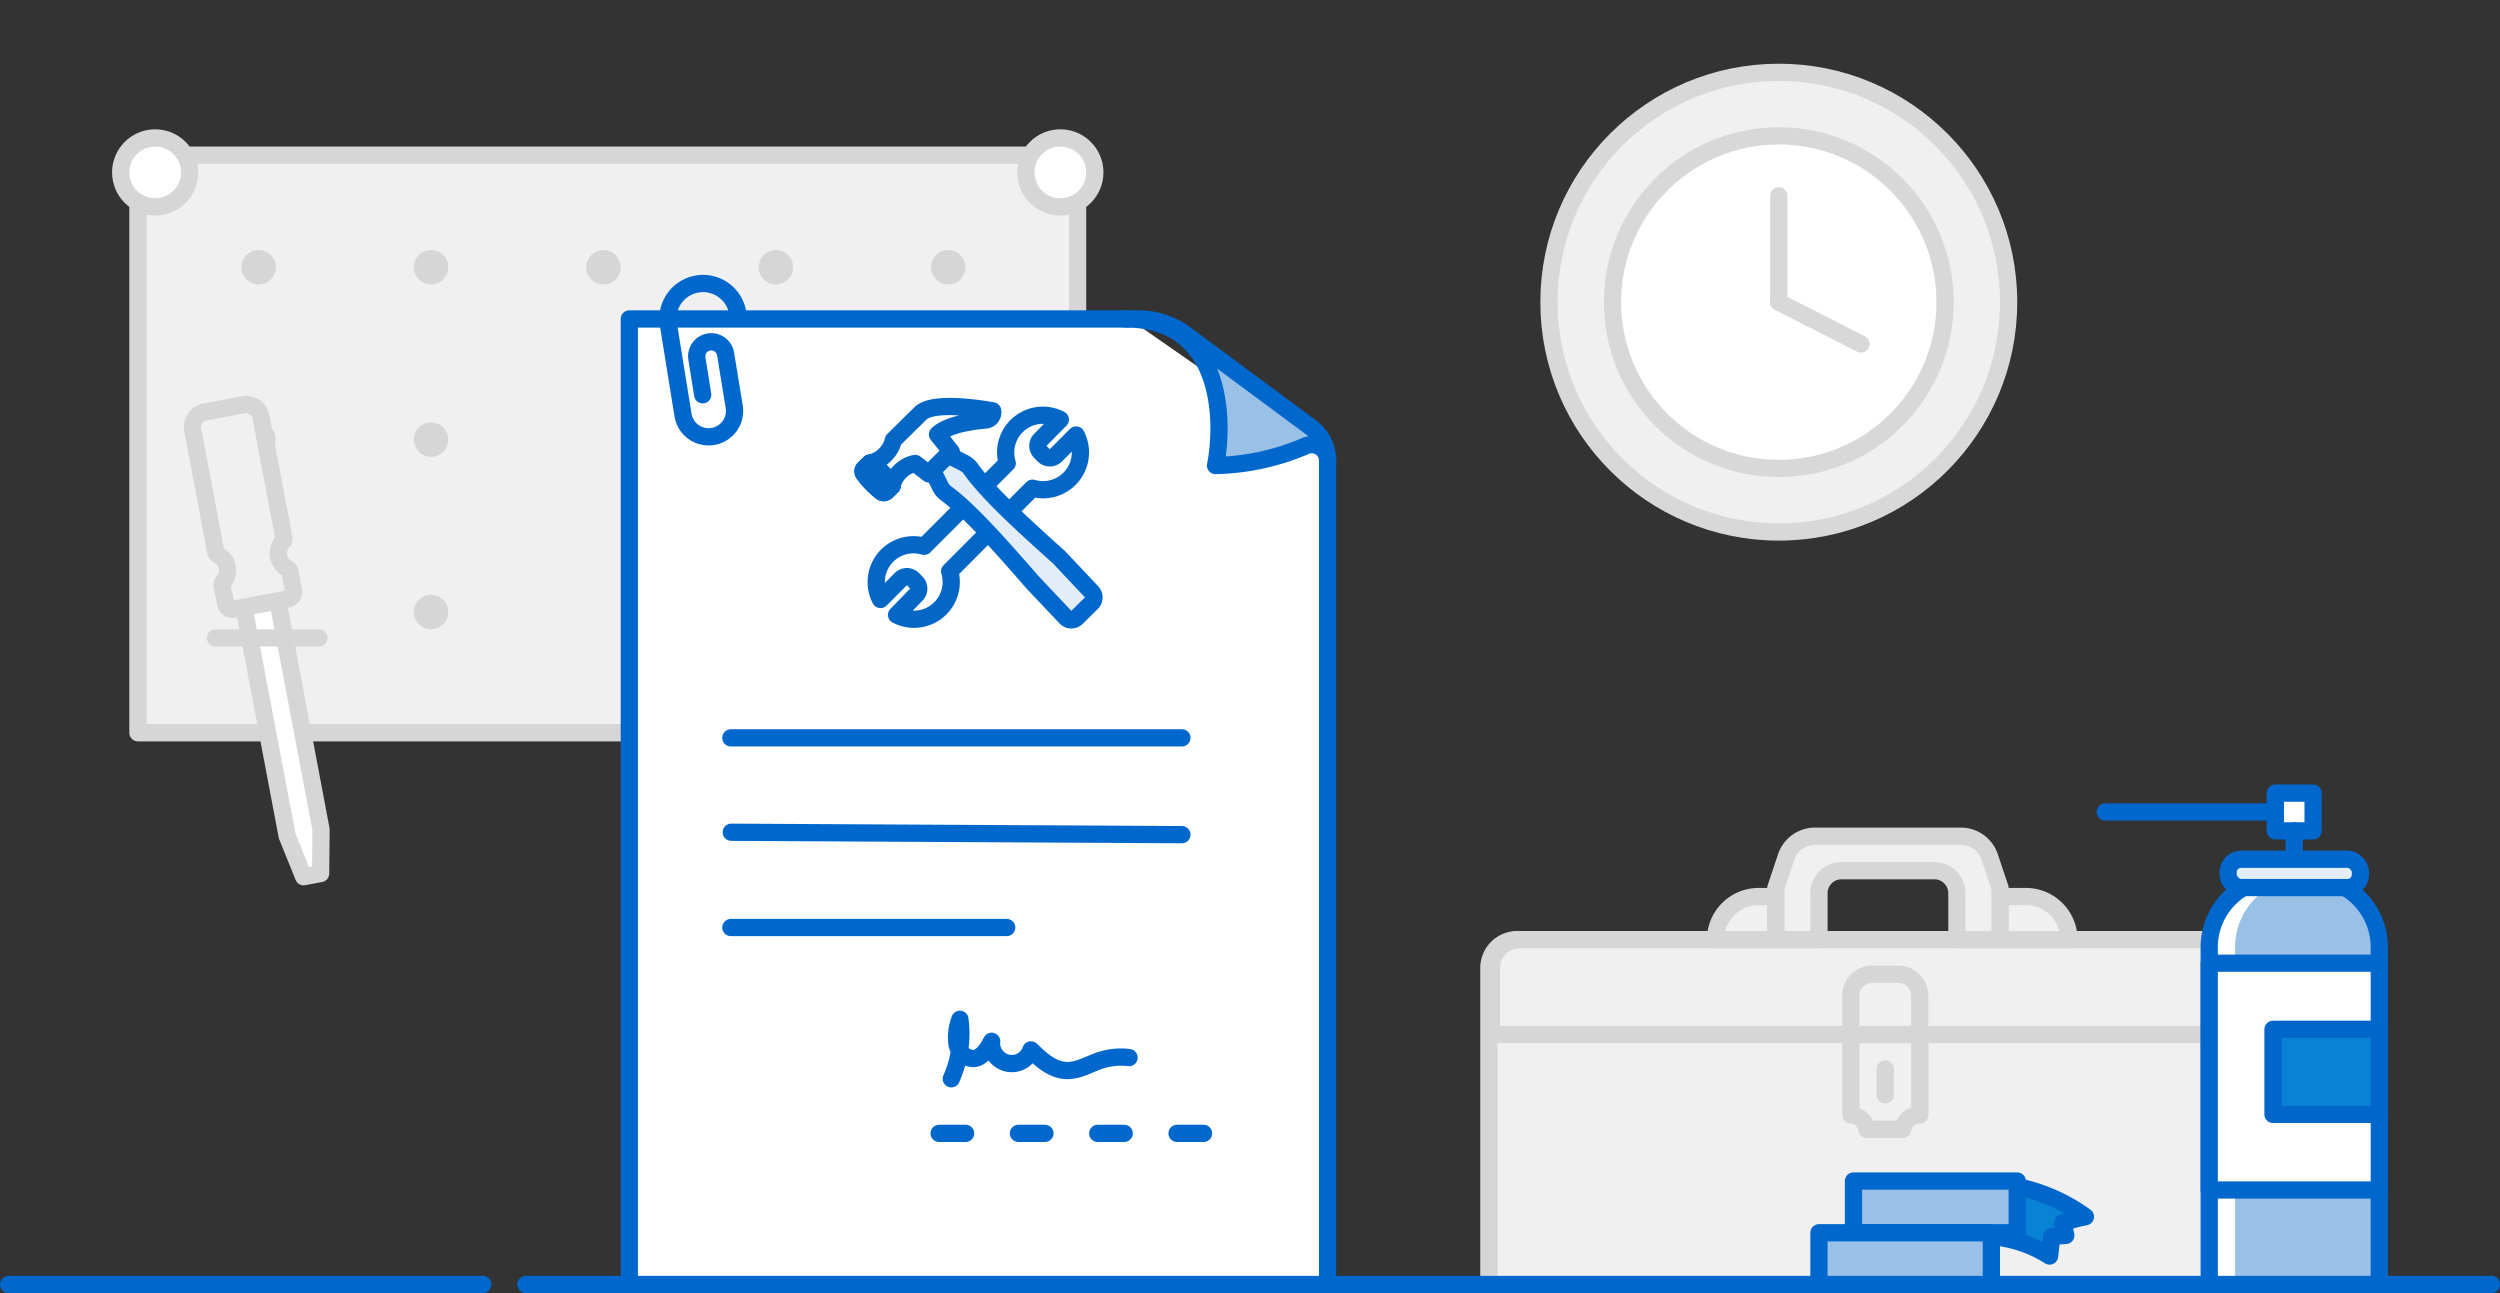 <svg id="Layer_1" data-name="Layer 1" xmlns="http://www.w3.org/2000/svg" viewBox="0 0 290 150"><rect x="0" y="0" width="290" height="150" fill="#333333" stroke="none"/><defs><style>.cls-1,.cls-9{fill:#f0f0f0;}.cls-1,.cls-2{stroke:#d6d6d6;}.cls-1,.cls-10,.cls-11,.cls-14,.cls-15,.cls-17,.cls-2,.cls-3,.cls-4,.cls-5,.cls-6,.cls-8,.cls-9{stroke-linecap:round;}.cls-1,.cls-10,.cls-11,.cls-14,.cls-15,.cls-17,.cls-2,.cls-3,.cls-4,.cls-5,.cls-6,.cls-7,.cls-8,.cls-9{stroke-linejoin:round;stroke-width:2px;}.cls-10,.cls-12,.cls-2,.cls-4{fill:#fff;}.cls-11,.cls-17,.cls-3,.cls-6,.cls-7{fill:none;}.cls-14,.cls-3,.cls-4,.cls-5,.cls-6,.cls-8{stroke:#0067cc;}.cls-13,.cls-5{fill:#99c0e6;}.cls-6{stroke-dasharray:3.07 6.13 0 0 0 0;}.cls-7{stroke:#0467c6;}.cls-8{fill:#e3edf7;}.cls-10,.cls-11,.cls-9{stroke:#d8d8d8;}.cls-14{fill:#e2eef9;}.cls-15,.cls-16{fill:#0782d4;}.cls-15,.cls-17{stroke:#0067ca;}</style></defs><title>GoodsAndServicesContracts</title><path class="cls-1" d="M176,109h85.43a3.28,3.28,0,0,1,3.28,3.28V149a0,0,0,0,1,0,0h-92a0,0,0,0,1,0,0V112.28A3.28,3.28,0,0,1,176,109Z"/><path class="cls-1" d="M176.28,109h85.43a3.28,3.28,0,0,1,3.28,3.28V120a0,0,0,0,1,0,0H173a0,0,0,0,1,0,0v-7.72A3.28,3.28,0,0,1,176.28,109Z"/><path class="cls-1" d="M204,104h2a0,0,0,0,1,0,0v5a0,0,0,0,1,0,0h-7a0,0,0,0,1,0,0v0A5,5,0,0,1,204,104Z"/><path class="cls-1" d="M232,104h8a0,0,0,0,1,0,0v5a0,0,0,0,1,0,0h-3a5,5,0,0,1-5-5v0A0,0,0,0,1,232,104Z" transform="translate(472 213) rotate(180)"/><path class="cls-1" d="M216.56,131h4.14a2,2,0,0,1,2-1.68V120h-8v9.34A2,2,0,0,1,216.56,131Z"/><line class="cls-1" x1="218.69" y1="124" x2="218.69" y2="127"/><path class="cls-1" d="M217.22,113h2.94a2.53,2.53,0,0,1,2.53,2.53V120a0,0,0,0,1,0,0h-8a0,0,0,0,1,0,0v-4.47A2.53,2.53,0,0,1,217.22,113Z"/><rect class="cls-1" x="16" y="18" width="109" height="67"/><circle class="cls-1" cx="30" cy="31" r="1"/><circle class="cls-1" cx="50" cy="31" r="1"/><circle class="cls-1" cx="70" cy="31" r="1"/><circle class="cls-1" cx="90" cy="31" r="1"/><circle class="cls-1" cx="110" cy="31" r="1"/><circle class="cls-1" cx="30" cy="51" r="1"/><circle class="cls-1" cx="50" cy="51" r="1"/><circle class="cls-1" cx="30" cy="66" r="1"/><circle class="cls-1" cx="50" cy="71" r="1"/><polygon class="cls-2" points="37.19 101.33 35.22 101.7 33.31 96.97 24.94 52.76 28.88 52.01 37.24 96.23 37.19 101.33"/><path class="cls-1" d="M27.12,70.66l6.27-1.18a.82.82,0,0,0,.65-1l-.41-2.14a.56.56,0,0,0-.32-.4,2,2,0,0,1-1-1.39,2,2,0,0,1,.46-1.67.58.58,0,0,0,.15-.5l-2.64-14a1.78,1.78,0,0,0-2.08-1.42l-4.36.82A1.8,1.8,0,0,0,22.38,50l2.64,14a.61.61,0,0,0,.33.41,2,2,0,0,1,.57,3.06.58.58,0,0,0-.15.49L26.18,70A.79.79,0,0,0,27.12,70.66Z"/><line class="cls-2" x1="25" y1="74" x2="37" y2="74"/><circle class="cls-2" cx="18" cy="20" r="4"/><circle class="cls-2" cx="123" cy="20" r="4"/><circle class="cls-1" cx="79" cy="41" r="1"/><circle class="cls-1" cx="79" cy="61" r="1"/><circle class="cls-1" cx="97" cy="55" r="1"/><circle class="cls-1" cx="127" cy="55" r="1"/><circle class="cls-1" cx="97" cy="85" r="1"/><circle class="cls-1" cx="127" cy="85" r="1"/><line class="cls-3" x1="56" y1="149" x2="1" y2="149"/><line class="cls-3" x1="215" y1="149" x2="61" y2="149"/><line class="cls-3" x1="289" y1="149" x2="211" y2="149"/><polyline class="cls-4" points="154 53 154 131.29 154 149 73 149 73 134.42 73 130.62 73 37 131 37"/><path class="cls-5" d="M130.58,37C142,37,142,49,141,54a27.72,27.72,0,0,0,10.44-2.27A1.84,1.84,0,0,1,154,53.42h0a4.82,4.82,0,0,0-1.94-3.86L137.39,38.7a9.15,9.15,0,0,0-5.32-1.7Z"/><line class="cls-3" x1="84.78" y1="85.59" x2="137.1" y2="85.59"/><line class="cls-3" x1="84.83" y1="96.54" x2="137.1" y2="96.82"/><line class="cls-3" x1="84.78" y1="107.59" x2="116.78" y2="107.59"/><path class="cls-3" d="M110.35,125.14a12.86,12.86,0,0,0,1-6.9A5.91,5.91,0,0,0,111,121a2,2,0,0,0,1.87,1.79c1,0,1.69-1.11,2.16-2a2.35,2.35,0,0,0,4.56,1c1.15,1.12,2.45,2.31,4.06,2.39,1.42.07,2.7-.76,4.06-1.2a7.66,7.66,0,0,1,3.26-.3"/><line class="cls-6" x1="108.94" y1="131.47" x2="142.22" y2="131.47"/><path class="cls-7" d="M119.77,56.63a4.33,4.33,0,0,0,5.06-6.17L122.5,52.8a1,1,0,0,1-1.45,0l-.35-.36a1,1,0,0,1,0-1.44L123,48.67a4.32,4.32,0,0,0-6.16,5.06l-9.64,9.64a4.33,4.33,0,0,0-5.06,6.17l2.33-2.34a1,1,0,0,1,1.45,0l.35.36a1,1,0,0,1,0,1.44L104,71.33a4.32,4.32,0,0,0,6.16-5.06Z"/><path class="cls-8" d="M109.94,52.75l1.85.94a2.34,2.34,0,0,1,.84.72c1.91,2.71,5.93,6.39,10.09,10.12l.15.14,3.77,4a.89.89,0,0,1,0,1.26l-1.74,1.71a.88.88,0,0,1-1.26,0l-3.78-4-.14-.15c-3.67-4.22-7.28-8.29-9.95-10.25a2.16,2.16,0,0,1-.71-.85l-.92-1.87Z"/><path class="cls-7" d="M106.79,47.94l-.8.79-.21.2-2.15,2.12a3.47,3.47,0,0,1-1,1.74,3.51,3.51,0,0,1-1.76.93l-.67.66a.47.47,0,0,0,0,.6,10.7,10.7,0,0,0,2,2.06.46.46,0,0,0,.59,0l.67-.66a3.42,3.42,0,0,1,1-1.73,3.3,3.3,0,0,1,1.7-.89l1.58,1.21,2.61-2.57-1.6-2,0,0c1.16-1.14,4-1.54,5.59-1.68a.9.9,0,0,0,.81-1.06S108.39,46.36,106.79,47.94Z"/><path class="cls-7" d="M100.91,53.72l-.67.66a.47.47,0,0,0,0,.6,10.7,10.7,0,0,0,2,2.06.46.46,0,0,0,.59,0l.67-.66C103.73,56.09,101.16,53.48,100.91,53.72Z"/><path class="cls-3" d="M85.58,36.32a4.08,4.08,0,0,0-4.68-3.38h0a4.08,4.08,0,0,0-3.37,4.68l1.7,10.52a3,3,0,0,0,3.45,2.49h0a3,3,0,0,0,2.49-3.45l-1-6.11a1.68,1.68,0,0,0-1.93-1.4h0a1.68,1.68,0,0,0-1.4,1.93l.67,4.19"/><circle class="cls-9" cx="206.34" cy="35.05" r="26.66"/><circle class="cls-10" cx="206.34" cy="35.05" r="19.29"/><line class="cls-11" x1="206.34" y1="35.05" x2="206.34" y2="22.71"/><line class="cls-11" x1="206.34" y1="35.05" x2="215.87" y2="39.9"/><path class="cls-12" d="M264.27,101.87H268a8,8,0,0,1,8,8V149a0,0,0,0,1,0,0H256.27a0,0,0,0,1,0,0V109.87A8,8,0,0,1,264.27,101.87Z"/><path class="cls-13" d="M267.27,101.87H269a7,7,0,0,1,7,7V149a0,0,0,0,1,0,0H259.27a0,0,0,0,1,0,0V109.87A8,8,0,0,1,267.27,101.87Z"/><path class="cls-3" d="M264.27,101.87H268a8,8,0,0,1,8,8V149a0,0,0,0,1,0,0H256.27a0,0,0,0,1,0,0V109.87A8,8,0,0,1,264.27,101.87Z"/><rect class="cls-4" x="263.94" y="92" width="4.38" height="4.38"/><rect class="cls-14" x="258.46" y="99.67" width="15.35" height="3.29" rx="1.5" ry="1.5"/><line class="cls-3" x1="244.21" y1="94.19" x2="263.94" y2="94.19"/><rect class="cls-4" x="256.27" y="111.73" width="19.73" height="26.31"/><rect class="cls-15" x="263.67" y="119.4" width="12.33" height="9.87"/><line class="cls-3" x1="266.13" y1="96.38" x2="266.13" y2="98.58"/><path class="cls-16" d="M237.75,145.7a14.61,14.61,0,0,0-9.68-2.18,24,24,0,0,1,1.12-6.28,20.51,20.51,0,0,1,12.72,3.9,18.05,18.05,0,0,0-2.65.72,14.67,14.67,0,0,1,.37,1.45,15.05,15.05,0,0,0-1.66.16C237.91,144.22,237.84,145,237.75,145.7Z"/><path class="cls-17" d="M237.75,145.7a14.61,14.61,0,0,0-9.68-2.18,24,24,0,0,1,1.12-6.28,20.51,20.51,0,0,1,12.72,3.9,18.05,18.05,0,0,0-2.65.72,14.67,14.67,0,0,1,.37,1.45,15.05,15.05,0,0,0-1.66.16C237.91,144.22,237.84,145,237.75,145.7Z"/><rect class="cls-5" x="215" y="137" width="19" height="6"/><rect class="cls-5" x="211" y="143" width="20" height="6"/><path class="cls-1" d="M230.8,99.41A3.52,3.52,0,0,0,227.46,97H210.54a3.52,3.52,0,0,0-3.34,2.41L206,103v6h5v-5.4a2.61,2.61,0,0,1,2.6-2.6h10.8a2.61,2.61,0,0,1,2.6,2.6V109h5v-6Z"/></svg>